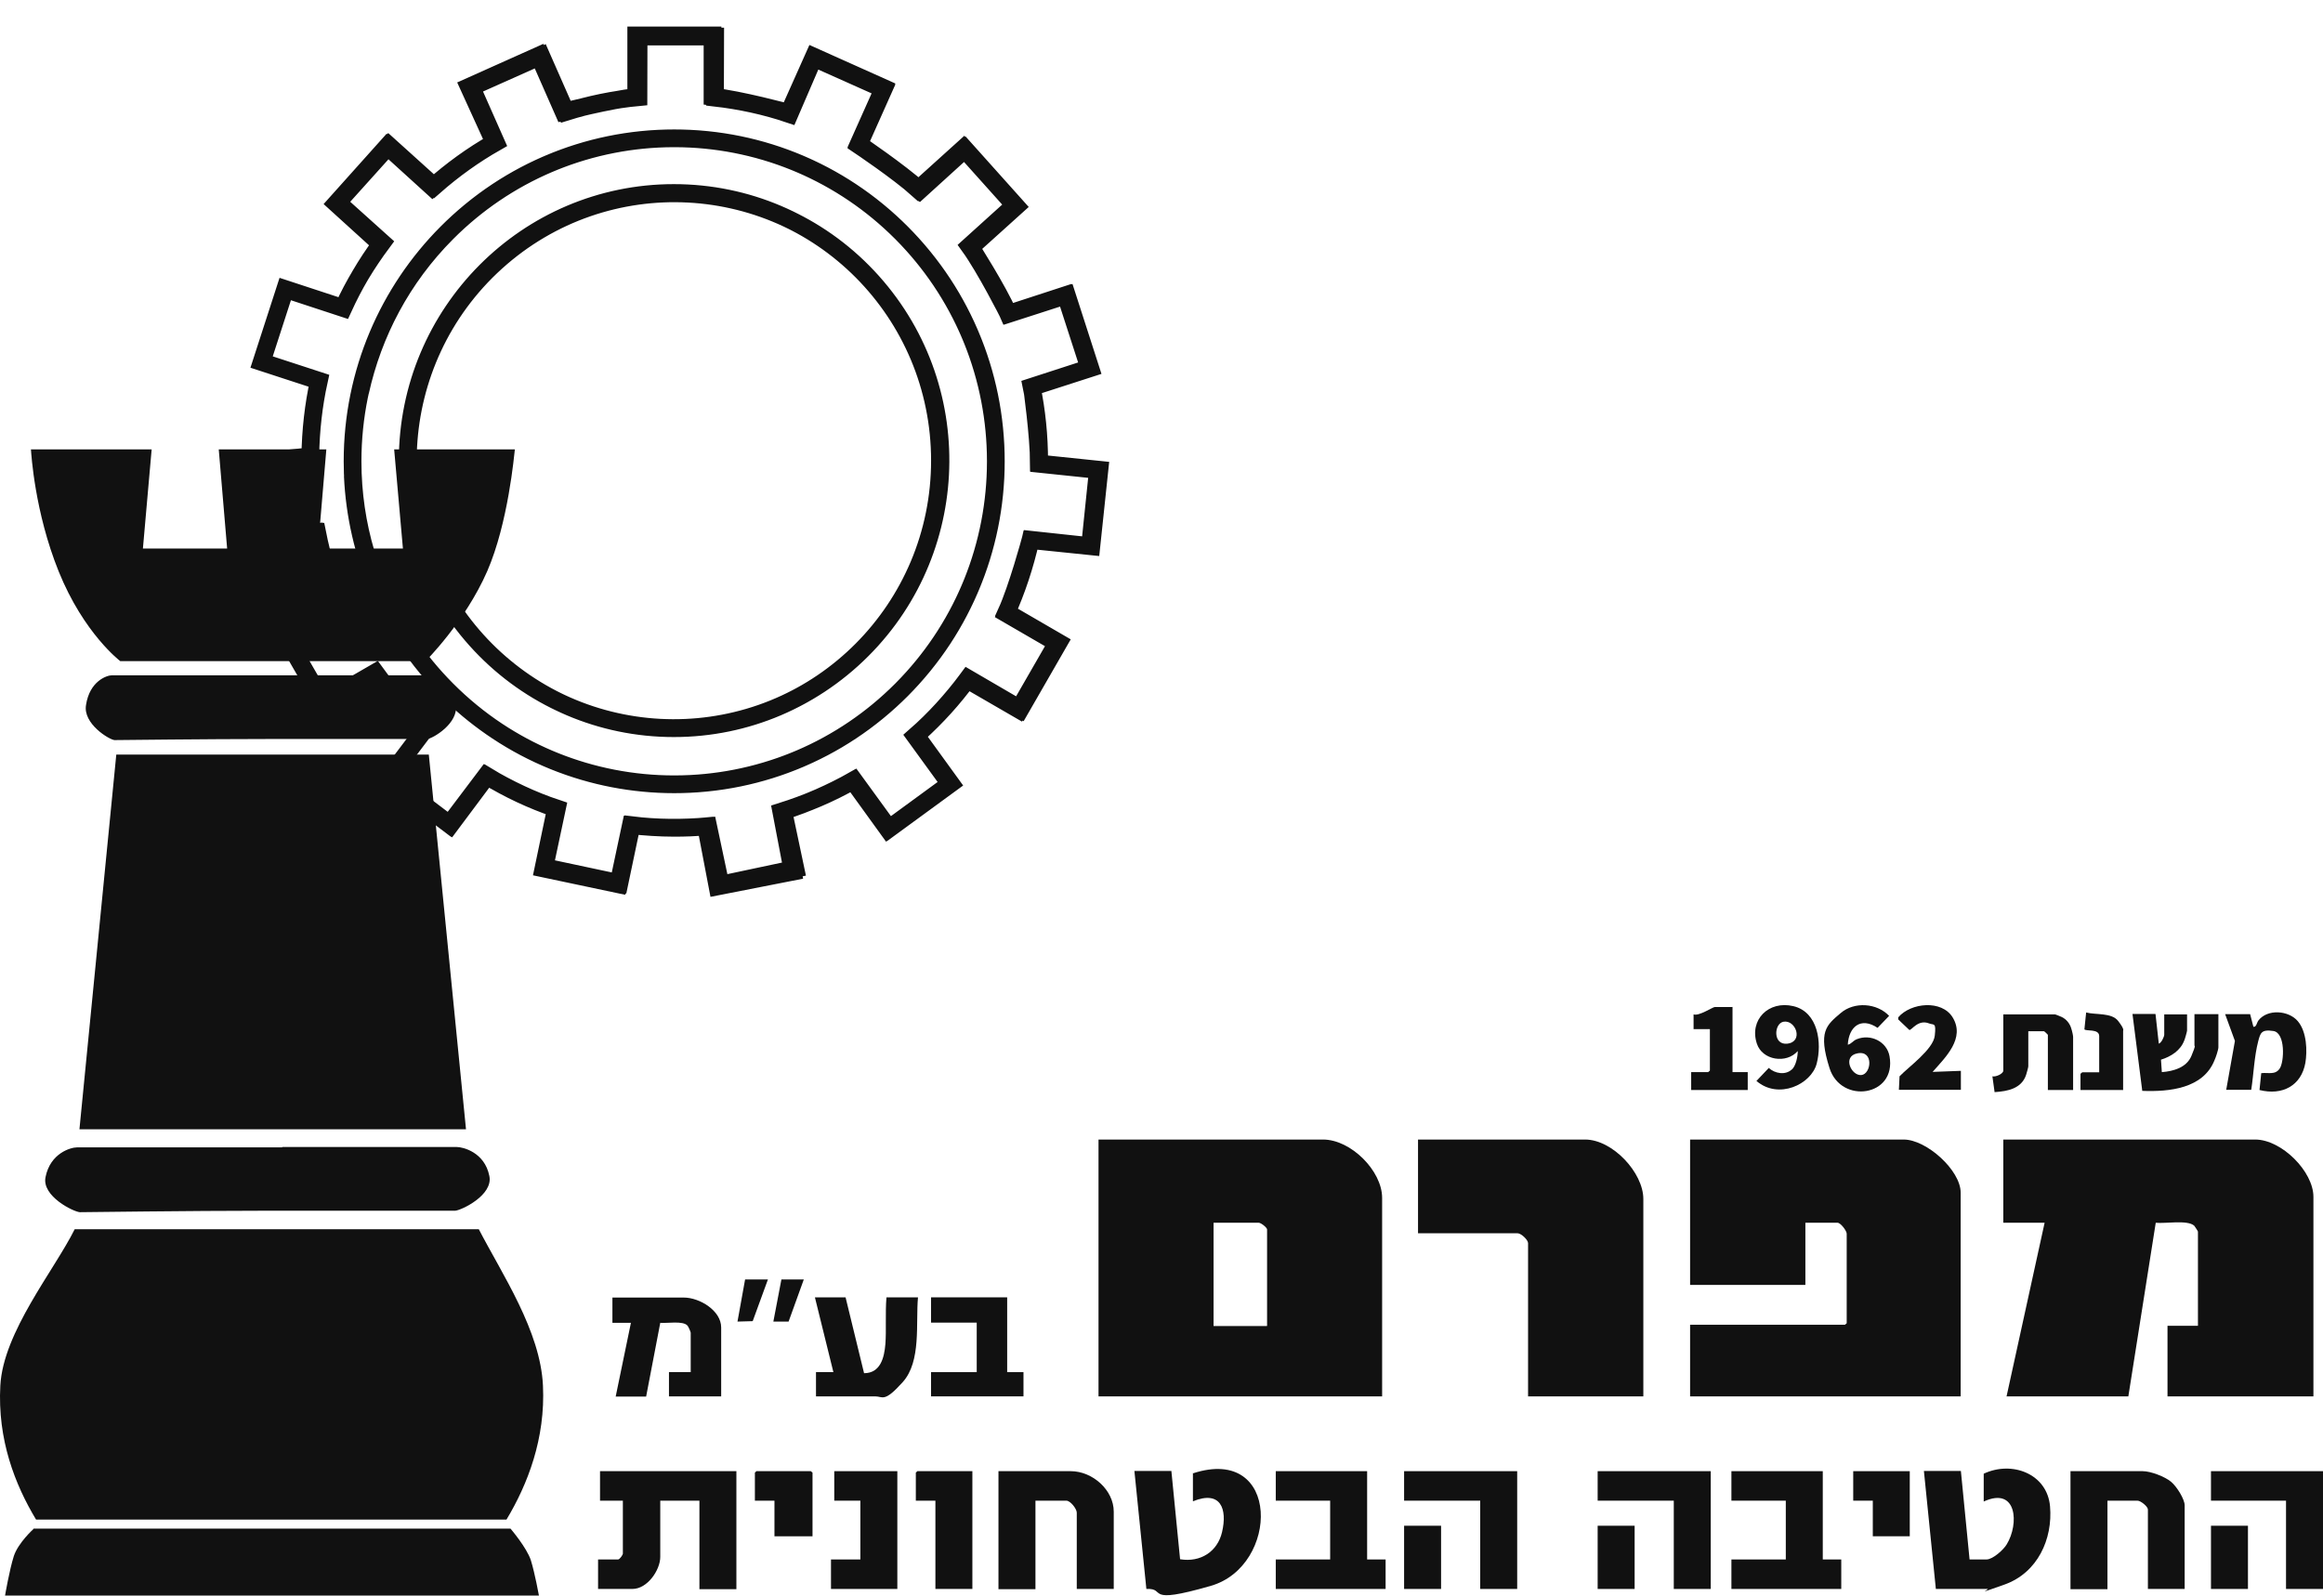 <svg xmlns="http://www.w3.org/2000/svg" width="131" height="90" viewBox="0 0 131 90" fill="none"><path d="M1.889 86.243C1.889 86.243 1.026 87.019 0.779 87.774C0.532 88.55 0.285 90 0.285 90H30.392C30.392 90 30.166 88.754 29.94 88.019C29.714 87.304 28.788 86.222 28.788 86.222H1.889V86.243Z" fill="#111111"></path><path d="M4.213 69.334C3.041 71.682 0.183 75.133 0.018 78.156C-0.147 81.198 0.841 83.731 2.033 85.712H28.562C29.755 83.731 30.763 81.137 30.619 78.156C30.475 75.072 28.336 71.907 27 69.334H4.213Z" fill="#111111"></path><path d="M15.915 64.719H13.653H4.337C3.987 64.719 2.836 65.045 2.568 66.393C2.342 67.475 4.152 68.354 4.501 68.374C4.707 68.374 10.897 68.292 14.784 68.292H25.663C26.013 68.272 27.822 67.414 27.596 66.332C27.329 64.984 26.095 64.698 25.766 64.698H15.915V64.719Z" fill="#111111"></path><path d="M6.558 42.562L4.48 63.698H26.279L24.182 42.562H6.558Z" fill="#111111"></path><path d="M22.228 25.347L22.722 30.942H17.93L18.403 25.347H12.336L12.809 30.942H8.059L8.552 25.347H1.745C1.766 25.612 1.951 28.859 3.308 32.229C4.727 35.741 6.784 37.293 6.784 37.293H23.997C23.997 37.293 26.218 35.088 27.472 32.229C28.665 29.492 28.994 25.653 29.035 25.347H22.228Z" fill="#111111"></path><path d="M15.976 38.09H14.085H6.311C6.023 38.09 5.056 38.416 4.851 39.764C4.666 40.826 6.167 41.724 6.455 41.745C6.619 41.745 11.781 41.684 15.03 41.684H24.1C24.388 41.663 25.889 40.806 25.704 39.723C25.498 38.375 24.449 38.09 24.182 38.09H15.976Z" fill="#111111"></path><path d="M122.231 78.763V74.782H123.948V69.469C123.948 69.446 123.776 69.184 123.739 69.137C123.359 68.792 122.096 69.03 121.568 68.97L120.023 78.763H113.155L115.301 68.97H112.971V64.276H127.173C128.67 64.276 130.46 66.082 130.46 67.508V78.763H122.231Z" fill="#111111"></path><path d="M77.954 78.763H61.948V64.276H74.606C76.188 64.276 77.942 66.047 77.942 67.568V78.763H77.954ZM71.454 74.782V69.35C71.454 69.243 71.11 68.97 70.987 68.97H68.436V74.794H71.441L71.454 74.782Z" fill="#111111"></path><path d="M110.579 78.763H95.309V74.722H104.042L104.14 74.639V69.588C104.14 69.422 103.796 68.97 103.625 68.97H101.81V72.476H95.309V64.276H107.353C108.641 64.276 110.567 66.011 110.567 67.271V78.763H110.579Z" fill="#111111"></path><path d="M92.672 78.763H86.172V70.123C86.172 69.933 85.779 69.564 85.583 69.564H79.966V64.276H89.385C90.943 64.276 92.672 66.153 92.672 67.627V78.763Z" fill="#111111"></path><path d="M41.527 82.982V89.638H39.442V84.646H37.234V87.819C37.234 88.556 36.511 89.626 35.664 89.626H33.727V87.962H34.855C34.953 87.962 35.125 87.689 35.125 87.641V84.646H33.837V82.982H41.527Z" fill="#111111"></path><path d="M67.284 83.101C72.239 81.497 72.153 88.33 68.289 89.448C64.426 90.565 65.837 89.566 64.647 89.626L63.972 82.97H66.057L66.548 87.95C67.701 88.14 68.657 87.522 68.915 86.417C69.222 85.11 68.841 84.04 67.272 84.682V83.077L67.284 83.101Z" fill="#111111"></path><path d="M109.168 89.626L108.494 82.97H110.579L111.069 87.962H112.026C112.382 87.962 112.995 87.403 113.167 87.106C113.866 85.965 113.755 83.826 111.867 84.694V83.125C113.461 82.376 115.448 83.125 115.607 84.967C115.767 86.809 114.908 88.711 113.044 89.376C111.18 90.042 112.259 89.626 112.075 89.626H109.156H109.168Z" fill="#111111"></path><path d="M62.807 89.626H60.722V85.323C60.722 85.109 60.366 84.646 60.133 84.646H58.392V89.638H56.306V82.982H60.378C61.617 82.982 62.807 84.052 62.807 85.264V89.626Z" fill="#111111"></path><path d="M123.212 89.626H121.126V85.145C121.126 84.979 120.722 84.646 120.538 84.646H118.845V89.638H116.76V82.982H120.832C121.286 82.982 122.083 83.291 122.427 83.576C122.77 83.862 123.199 84.575 123.199 84.907V89.626H123.212Z" fill="#111111"></path><path d="M102.791 82.982V87.962H103.833V89.626H97.639V87.962H100.706V84.646H97.639V82.982H102.791Z" fill="#111111"></path><path d="M77.096 82.982V87.962H78.138V89.626H71.944V87.962H75.011V84.646H71.944V82.982H77.096Z" fill="#111111"></path><path d="M40.669 78.763H37.725V77.396H38.951V75.174C38.951 75.126 38.816 74.817 38.767 74.77C38.51 74.485 37.614 74.651 37.234 74.615L36.437 78.775H34.72L35.579 74.615H34.536V73.189H38.559C39.454 73.189 40.669 73.926 40.669 74.877V78.763Z" fill="#111111"></path><path d="M47.684 73.177L48.727 77.456C49.659 77.456 49.867 76.564 49.929 75.816C49.99 75.067 49.916 74.045 49.99 73.177H51.768C51.633 74.627 51.965 76.778 50.91 77.955C49.855 79.132 49.794 78.763 49.352 78.763H46.016V77.396H46.997L45.955 73.177H47.697H47.684Z" fill="#111111"></path><path d="M96.474 82.982V89.626H94.389V84.646H90.096V82.982H96.474Z" fill="#111111"></path><path d="M85.558 82.982V89.626H83.473V84.646H79.181V82.982H85.558Z" fill="#111111"></path><path d="M131 82.982V89.626H128.915V84.646H124.683V82.982H131Z" fill="#111111"></path><path d="M50.603 82.982V89.626H46.862V87.962H48.518V84.646H47.046V82.982H50.603Z" fill="#111111"></path><path d="M56.797 73.177V77.396H57.717V78.763H52.504V77.396H55.08V74.603H52.504V73.177H56.797Z" fill="#111111"></path><path d="M54.835 82.982V89.626H52.75V84.646H51.646V83.065L51.732 82.982H54.835Z" fill="#111111"></path><path d="M121.556 57.205L121.74 58.868C121.887 58.833 122.047 58.464 122.047 58.369V57.216H123.334V58.132C123.334 58.179 123.212 58.619 123.175 58.69C122.966 59.249 122.439 59.593 121.863 59.772L121.912 60.473C122.574 60.425 123.31 60.211 123.58 59.558C123.85 58.904 123.751 59.059 123.751 58.952V57.205H125.101V59.07C125.101 59.213 124.953 59.653 124.88 59.807C124.242 61.4 122.341 61.59 120.808 61.531L120.256 57.193H121.544L121.556 57.205Z" fill="#111111"></path><path d="M126.891 57.204L127.075 57.917C127.247 57.941 127.259 57.692 127.357 57.561C127.872 56.895 129.062 56.99 129.577 57.597C130.092 58.203 130.117 59.284 130.006 59.95C129.773 61.245 128.706 61.804 127.419 61.483L127.517 60.532C127.909 60.485 128.302 60.651 128.559 60.271C128.817 59.89 128.89 58.262 128.204 58.155C127.517 58.048 127.468 58.274 127.345 58.737C127.124 59.581 127.087 60.603 126.953 61.471H125.542L126.033 58.714L125.481 57.204H126.891Z" fill="#111111"></path><path d="M115.485 61.483V58.369C115.485 58.357 115.289 58.167 115.264 58.167H114.381V60.152C114.381 60.199 114.283 60.556 114.258 60.627C114.001 61.4 113.228 61.554 112.48 61.602L112.357 60.711C112.541 60.758 112.971 60.568 112.971 60.39V57.216H115.89C115.914 57.216 116.233 57.347 116.282 57.371C116.515 57.49 116.699 57.704 116.785 57.953C116.871 58.203 116.908 58.429 116.908 58.488V61.483H115.485Z" fill="#111111"></path><path d="M104.201 58.928C104.41 58.88 104.496 58.702 104.704 58.619C105.489 58.298 106.409 58.749 106.556 59.581C106.961 61.851 103.821 62.303 103.171 60.247C102.521 58.191 102.987 57.834 103.797 57.145C104.569 56.48 105.845 56.575 106.532 57.3L105.882 57.977C104.925 57.335 104.25 57.929 104.201 58.94V58.928ZM104.741 59.415C103.882 59.581 104.397 60.687 104.962 60.639C105.526 60.592 105.685 59.225 104.741 59.415Z" fill="#111111"></path><path d="M101.049 60.33C101.282 60.104 101.38 59.593 101.38 59.284C100.742 60.021 99.381 59.807 99.074 58.868C98.633 57.525 99.737 56.42 101.135 56.753C102.533 57.086 102.754 58.833 102.447 59.997C102.141 61.162 100.301 62.041 99.05 60.972L99.749 60.235C100.08 60.556 100.693 60.663 101.049 60.318V60.33ZM100.571 57.632C100.031 57.739 99.97 58.963 100.791 58.868C101.723 58.761 101.27 57.502 100.571 57.632Z" fill="#111111"></path><path d="M107.083 61.483L107.12 60.71C107.647 60.164 109.021 59.189 109.107 58.417C109.193 57.644 109.058 57.834 108.788 57.727C108.163 57.478 107.807 58.12 107.672 58.096L107.046 57.502V57.383C107.758 56.551 109.499 56.384 110.113 57.383C110.836 58.559 109.72 59.629 108.984 60.461L110.579 60.401V61.471H107.083V61.483Z" fill="#111111"></path><path d="M45.82 86.654H43.674V84.646H42.57V83.065L42.656 82.982H45.722L45.82 83.065V86.654Z" fill="#111111"></path><path d="M107.697 82.982V86.654H105.612V84.646H104.508V82.982H107.697Z" fill="#111111"></path><path d="M97.701 56.788V60.473H98.559V61.483H95.37V60.473H96.327L96.425 60.389V58.048H95.505V57.216C95.799 57.335 96.585 56.8 96.707 56.8H97.713L97.701 56.788Z" fill="#111111"></path><path d="M81.266 86.06H79.181V89.626H81.266V86.06Z" fill="#111111"></path><path d="M92.181 86.06H90.096V89.626H92.181V86.06Z" fill="#111111"></path><path d="M126.768 86.06H124.683V89.626H126.768V86.06Z" fill="#111111"></path><path d="M119.716 61.483H117.324V60.568L117.422 60.485H118.379V58.441C118.379 58.013 117.631 58.179 117.545 58.06L117.643 57.109C118.183 57.252 119.078 57.109 119.446 57.585C119.814 58.06 119.728 58.108 119.728 58.143V61.495L119.716 61.483Z" fill="#111111"></path><path d="M45.329 72.167L44.471 74.544H43.612L44.066 72.167H45.329Z" fill="#111111"></path><path d="M43.306 72.167L42.447 74.52L41.589 74.544L42.018 72.167H43.306Z" fill="#111111"></path><path d="M19.135 34.135C18.569 32.837 18.165 31.457 17.883 30.037L14.53 30.402L14.085 26.101L17.499 25.736C17.519 24.276 17.681 22.855 17.983 21.476L14.752 20.421L16.085 16.303L19.357 17.378C19.943 16.1 20.65 14.883 21.478 13.767L18.953 11.474L21.841 8.249L24.386 10.561C25.457 9.608 26.628 8.756 27.88 8.046L26.446 4.901L30.385 3.136L31.778 6.301C31.778 6.301 34.384 5.631 35.879 5.469V2H40.181V5.449C41.716 5.611 44.483 6.362 44.483 6.362L45.897 3.197L49.835 4.962L48.421 8.127C48.421 8.127 50.703 9.669 51.875 10.724L54.42 8.411L57.308 11.636L54.743 13.949C54.743 13.949 56.278 16.343 56.864 17.702L60.095 16.648L61.428 20.766L58.177 21.821C58.459 23.18 58.601 24.58 58.601 26.02V26.162L61.913 26.507L61.469 30.808L58.116 30.463C57.793 31.904 57.328 33.303 56.743 34.602L59.611 36.265L57.45 40.019L54.541 38.335C53.672 39.491 52.703 40.566 51.612 41.52L53.572 44.218L50.077 46.774L48.098 44.035C46.826 44.766 45.472 45.334 44.059 45.78L44.705 49.168L40.463 50L39.817 46.612C39.231 46.673 38.625 46.693 38.02 46.693C37.191 46.693 36.363 46.632 35.576 46.551L34.869 49.878L30.647 48.986L31.354 45.598C29.981 45.131 28.688 44.522 27.456 43.772L25.396 46.531L21.962 43.934M19.361 17.354C19.944 16.064 20.695 14.839 21.557 13.678L19.044 11.419L21.93 8.211L24.483 10.515C25.578 9.553 26.737 8.724 27.961 8.028L26.58 4.909L30.52 3.15L31.912 6.313C33.25 5.895 34.624 5.609 36.004 5.481L36.012 2.062L40.331 2.062L40.321 5.509C41.743 5.671 43.157 5.975 44.52 6.436L45.888 3.262L49.829 5.022L48.419 8.18C48.419 8.18 50.657 9.677 51.776 10.685L54.344 8.365L57.221 11.577L54.669 13.884C55.575 15.139 56.87 17.707 56.87 17.707L60.158 16.646L61.486 20.767L58.198 21.828C58.198 21.828 58.584 24.564 58.586 26.144L62 26.498L61.544 30.812L58.117 30.443C58.117 30.443 57.372 33.191 56.758 34.537L59.7 36.245L57.543 39.995L54.587 38.272C53.771 39.392 52.829 40.434 51.763 41.397L51.658 41.492L53.618 44.197L50.138 46.741L48.15 44.007C46.868 44.729 45.522 45.318 44.169 45.749L44.856 49.004L40.633 49.9L39.934 46.602C38.497 46.727 37.053 46.722 35.617 46.545L34.931 49.813L30.702 48.913L31.405 45.604C30.013 45.142 28.688 44.511 27.412 43.754L25.337 46.503L21.884 43.892L23.959 41.143C23.523 40.746 23.102 40.308 22.697 39.855C22.143 39.237 21.635 38.578 21.168 37.935L18.233 39.633L16.07 35.883L19.05 34.145C18.477 32.808 18.063 31.435 17.794 30.013L14.374 30.32L14 26.02M20.31 22.09C21.038 18.805 22.652 15.692 25.195 13.138C32.278 6.023 43.761 6.023 50.845 13.138C57.928 20.253 57.928 31.787 50.845 38.902C43.761 46.018 32.278 46.018 25.195 38.902C21.867 35.56 20.096 31.228 19.896 26.838M22.73 35.819C20.933 32.979 19.882 29.631 19.882 26.02C19.882 15.958 28.002 7.802 38.02 7.802C48.038 7.802 56.157 15.958 56.157 26.02C56.157 36.083 48.038 44.238 38.02 44.238C33.313 44.238 29.012 42.433 25.78 39.471M22.992 25.98C22.992 17.642 29.718 10.886 37.999 10.886C46.3 10.886 53.006 17.642 53.006 25.98C53.006 34.318 46.28 41.074 37.999 41.074C29.718 41.074 22.992 34.318 22.992 25.98ZM27.977 14.78C34.149 9.204 43.647 9.708 49.186 15.891C54.738 22.09 54.222 31.616 48.051 37.193C41.88 42.769 32.381 42.265 26.843 36.081C21.304 29.898 21.806 20.357 27.977 14.78Z" stroke="#111111" stroke-miterlimit="10"></path></svg>